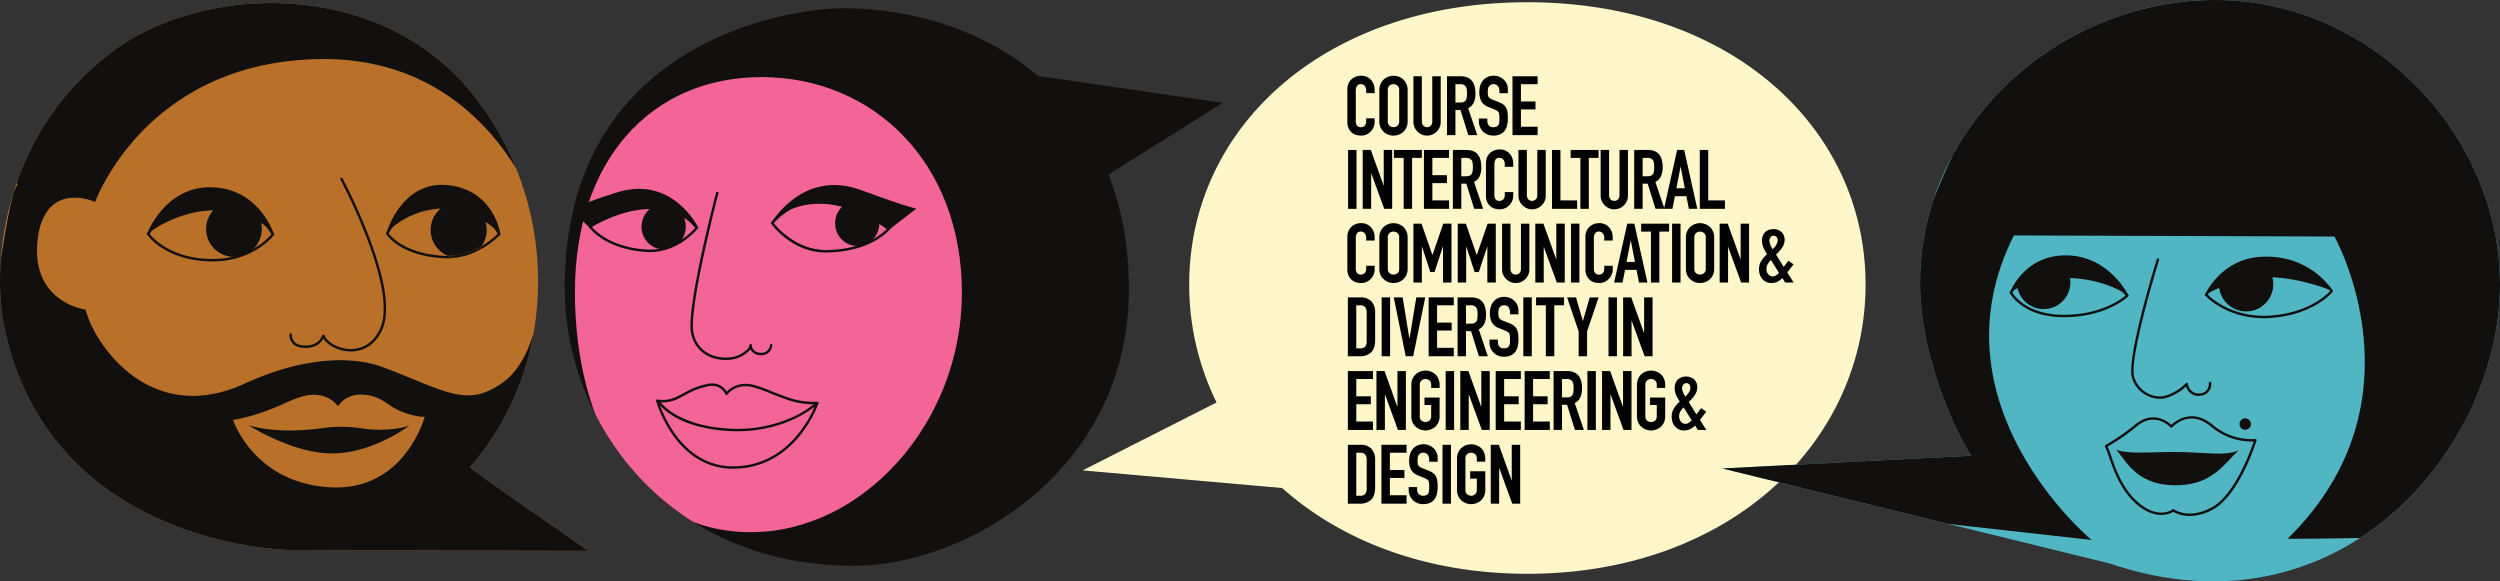 <svg xmlns="http://www.w3.org/2000/svg" xmlns:xlink="http://www.w3.org/1999/xlink" width="1018.157" height="236.769" viewBox="0 0 1018.157 236.769">
  <rect x="0" y="0" width="1018.157" height="236.769" fill="#333333" stroke="none"/>
  <defs>
    <clipPath id="clip-path">
      <path id="Path_1064" data-name="Path 1064" d="M4566.145,1698.5s-48.724-33.651-48.351-34.074c37.267-42.189,36.954-108.992-.084-153.47-38.314-46.01-109.739-43.233-146.171-15.31-45.815,35.114-48.172,88.993-43.3,112.006,18.9,89.277,115.671,90.477,115.671,90.477Z" fill="#b9712a"/>
    </clipPath>
    <clipPath id="clip-path-2">
      <path id="Path_1151" data-name="Path 1151" d="M4669.576,1477.515c58.414,0,116.645,36.811,116.645,114.3,0,74.546-66.894,112.748-111.9,112.748-76.539,0-117.888-58.772-117.888-113.081C4556.431,1490.993,4647.729,1477.515,4669.576,1477.515Z" fill="#120f0f"/>
    </clipPath>
    <clipPath id="clip-path-3">
      <path id="Intersection_13" data-name="Intersection 13" d="M4640.95,1564.983a30.09,30.09,0,0,1,23.358-10.354c18.046.447,24.526,12.235,24.526,12.235s-7.18,9.439-25.914,9.62h-.238C4648.95,1576.485,4640.95,1564.983,4640.95,1564.983Zm.635.019c1.387,1.8,9.043,10.983,21.1,10.983h.23c16.5-.159,23.98-7.673,25.305-9.167-1.145-1.79-7.975-11.292-23.925-11.688-.249-.006-.5-.009-.743-.009A29.925,29.925,0,0,0,4641.585,1565Z" fill="none"/>
    </clipPath>
    <clipPath id="clip-path-4">
      <path id="Path_1155" data-name="Path 1155" d="M4610.232,1566.916a27.376,27.376,0,0,0-20.706-10.564c-16.413-.486-22.884,9.9-22.884,9.9s6.055,8.93,23.063,10.022C4602.3,1577.081,4610.232,1566.916,4610.232,1566.916Z" fill="#f36597" stroke="#120f0f" stroke-miterlimit="10" stroke-width="1"/>
    </clipPath>
    <clipPath id="clip-path-5">
      <path id="Path_1165" data-name="Path 1165" d="M5228.765,1474.145c-63.982,0-120.33,51.233-120.33,115.216,0,35.664,20.027,70.361,21.018,70.361l-101.58,5.212,157.626,38.658c94.106,31.95,159.117-47.053,159.117-113.6C5344.616,1529.322,5292.748,1474.145,5228.765,1474.145Z" fill="#51b6c4"/>
    </clipPath>
    <clipPath id="clip-path-6">
      <path id="Path_1168" data-name="Path 1168" d="M5145.429,1593.305a24.175,24.175,0,0,1,22.62-10.992c16.5,1.289,24.764,12.225,24.764,12.225s-8.275,8.113-25.325,8.3C5150.466,1603.023,5145.429,1593.305,5145.429,1593.305Z" fill="#51b6c4" stroke="#120f0f" stroke-miterlimit="10" stroke-width="1"/>
    </clipPath>
    <clipPath id="clip-path-7">
      <path id="Path_1172" data-name="Path 1172" d="M5224.944,1594.2s7.712-12.964,28.332-11.893c16.9.877,22.79,10.409,22.79,10.409s-7.464,9.171-24.734,10.425C5234.091,1604.392,5224.944,1594.2,5224.944,1594.2Z" fill="#51b6c4" stroke="#120f0f" stroke-miterlimit="10" stroke-width="1"/>
    </clipPath>
  </defs>
  <g id="Group_263" data-name="Group 263" transform="translate(-4326.459 -1474.145)">
    <g id="Brown">
      <g id="Group_234" data-name="Group 234">
        <path id="Path_1062" data-name="Path 1062" d="M4566.145,1698.5s-48.724-33.651-48.351-34.074c37.267-42.189,36.954-108.992-.084-153.47-38.314-46.01-109.739-43.233-146.171-15.31-45.815,35.114-48.172,88.993-43.3,112.006,18.9,89.277,115.671,90.477,115.671,90.477Z" fill="#b9712a"/>
        <g id="Group_233" data-name="Group 233" clip-path="url(#clip-path)">
          <path id="Path_1063" data-name="Path 1063" d="M4331.54,1554.263a14.59,14.59,0,0,1,2-4.847c-5.91-15.358,4.658-75.754,55.9-86.246,76.9-15.746,142.879,16.97,155.393,96.42,0,0-20.316-62.535-88.43-61.38-70.842,1.2-91.187,58.185-91.187,58.185s-18.986-8.707-23.067,12.862c-4.663,27.982,19.137,30.963,19.137,30.963a44.926,44.926,0,0,0,4.182,9.844c8.231,14.514,28.943,34.8,60.595,20.322,22.516-10.3,42.734-11.956,57.094-6.433,25.386,9.763,33.644,16.293,48.029,6,16.445-11.769,16.165-44.953,16.165-44.953s1.748,44.888-10.494,60.045c-.428.53,47.88,34.544,34.6,56.117-3.547,5.764-86.322,6.327-114.837,9.311-77.764,8.138-138.008-57.911-138.008-57.911S4324.573,1582.864,4331.54,1554.263Z" fill="#120f0f"/>
        </g>
      </g>
      <g id="Group_236" data-name="Group 236">
        <g id="Group_235" data-name="Group 235">
          <path id="Path_1065" data-name="Path 1065" d="M4502.251,1564.8a11.411,11.411,0,0,1,10.565-8.392,21.057,21.057,0,0,0-4.851-.659c-15.408-.323-22.22,11.559-23.211,13.452,1,1.342,6.937,8.321,22.65,9.13.507.027,1,.016,1.494.011A11.4,11.4,0,0,1,4502.251,1564.8Z" fill="none"/>
          <path id="Path_1066" data-name="Path 1066" d="M4524.259,1570.818a11.35,11.35,0,0,1-1.661,3.519,33.868,33.868,0,0,0,6.594-4.991,32.861,32.861,0,0,0-6.065-7.248A11.37,11.37,0,0,1,4524.259,1570.818Z" fill="none"/>
          <path id="Path_1067" data-name="Path 1067" d="M4522.6,1574.337a11.351,11.351,0,0,0,.529-12.239,24.842,24.842,0,0,0-10.311-5.689,11.4,11.4,0,0,0-3.918,21.934A27.908,27.908,0,0,0,4522.6,1574.337Z" fill="#120f0f"/>
          <path id="Path_1068" data-name="Path 1068" d="M4530.254,1569.185c-.076-.142-7.83-14.176-22.271-14.435-.184,0-.366-.005-.547-.005-16.914,0-23.65,14.145-23.717,14.29l-.113.244.142.229c.226.363,5.729,8.9,23.6,9.823q.65.033,1.287.034a25.237,25.237,0,0,0,3.284-.238,11.623,11.623,0,0,1-1.677-.313,11.47,11.47,0,0,1-1.349-.471c-.5.005-.987.016-1.494-.011-15.713-.809-21.65-7.788-22.65-9.13.991-1.893,7.8-13.775,23.211-13.452a21.057,21.057,0,0,1,4.851.659,11.4,11.4,0,0,1,10.311,5.689,32.861,32.861,0,0,1,6.065,7.248,33.868,33.868,0,0,1-6.594,4.991,11.35,11.35,0,0,1-1.96,2.166,34.513,34.513,0,0,0,9.545-6.743l.24-.262Z" fill="#120f0f"/>
          <path id="Path_1069" data-name="Path 1069" d="M4516.263,1556.805a11.383,11.383,0,0,0-3.447-.4,24.842,24.842,0,0,1,10.311,5.689A11.373,11.373,0,0,0,4516.263,1556.805Z" fill="#120f0f"/>
          <path id="Path_1070" data-name="Path 1070" d="M4522.6,1574.337a27.908,27.908,0,0,1-13.7,4.006,11.47,11.47,0,0,0,1.349.471,11.623,11.623,0,0,0,1.677.313,28.909,28.909,0,0,0,8.714-2.624A11.35,11.35,0,0,0,4522.6,1574.337Z" fill="#120f0f"/>
        </g>
        <path id="Path_1071" data-name="Path 1071" d="M4530.248,1569.337s-2.507-17.523-20.912-19.748c-19.47-2.355-25.527,19.556-25.527,19.556s8.244-10.141,24.315-10.141C4519.994,1559,4530.248,1569.337,4530.248,1569.337Z" fill="#120f0f"/>
      </g>
      <g id="Group_239" data-name="Group 239">
        <g id="Group_238" data-name="Group 238">
          <circle id="Ellipse_68" data-name="Ellipse 68" cx="11.346" cy="11.346" r="11.346" transform="translate(4410.394 1556.061)" fill="#120f0f"/>
          <g id="Group_237" data-name="Group 237">
            <path id="Path_1072" data-name="Path 1072" d="M4438.072,1569.4c-.076-.145-7.733-14.532-23.794-14.82a32.439,32.439,0,0,0-27.933,14.606l-.155.272.179.259a22.819,22.819,0,0,0,6.5,5.677c3.9,2.413,10.5,5.211,20.116,5.211q.7,0,1.419-.02c15.642-.441,23.539-10.549,23.617-10.651l.193-.252Zm-23.692,10.185c-17.68.507-25.686-8.537-27-10.183a31.409,31.409,0,0,1,26.876-13.822c14.215.255,21.612,12.005,22.764,14C4435.717,1571.11,4428.177,1579.2,4414.38,1579.584Z" fill="#120f0f"/>
          </g>
        </g>
        <path id="Path_1073" data-name="Path 1073" d="M4438.074,1569.656s-5.679-18.542-25.106-19.24-26.7,19.113-26.7,19.113,12.332-10.152,28.953-9.741C4431.436,1560.188,4438.074,1569.656,4438.074,1569.656Z" fill="#120f0f"/>
      </g>
      <path id="Path_1074" data-name="Path 1074" d="M4469.378,1617.288q-.262,0-.507-.008c-4.491-.159-9.01-2.438-10.692-5.254-.711,1.3-2.41,3.572-6.652,3.8-2.6.137-4.549-.434-5.8-1.712a5.128,5.128,0,0,1-1.392-3.711.5.5,0,0,1,1,.076,4.175,4.175,0,0,0,1.12,2.945c1.039,1.057,2.724,1.526,5.018,1.4,4.392-.239,5.673-2.927,6.094-3.811.146-.308.284-.575.652-.582a.569.569,0,0,1,.472.359c.92,2.507,5.244,5.309,10.215,5.485,3.15.1,8.977-.827,12.363-8.363,7.385-16.437-15.947-60.217-16.183-60.657a.5.5,0,1,1,.881-.474,232.641,232.641,0,0,1,10.966,24.289c6.679,17.6,8.445,30.137,5.248,37.252C4478.729,1616.013,4472.877,1617.288,4469.378,1617.288Z" fill="#120f0f"/>
      <g id="Group_241" data-name="Group 241">
        <g id="Group_240" data-name="Group 240">
          <path id="Path_1075" data-name="Path 1075" d="M4491.592,1641.857c-6.649-2.128-8.445-6.6-16.551-7.44-7.684-.794-10.951,4.389-10.951,4.389s-4.6-6.265-14.169-3.819c-5.051,1.291-9.822,4.388-18.667,7.223a64.637,64.637,0,0,1-10.589,2.558s8.1,26.388,39.942,28.323,39.547-29.882,39.547-29.882S4498.672,1644.122,4491.592,1641.857Z" fill="#b9712a"/>
          <path id="Path_1076" data-name="Path 1076" d="M4463.339,1673.675c-.9,0-1.82-.027-2.762-.085-16.62-1.01-26.715-8.745-32.257-15.056a41.052,41.052,0,0,1-8.133-13.62.5.5,0,0,1,.416-.642,64.949,64.949,0,0,0,10.5-2.539,105.181,105.181,0,0,0,10.989-4.294,50.684,50.684,0,0,1,7.707-2.936c8.134-2.078,12.869,2.025,14.261,3.5,1.1-1.356,4.545-4.759,11.034-4.087,4.86.5,7.573,2.321,10.2,4.08a24.365,24.365,0,0,0,6.455,3.38h0c6.549,2.1,8.158,1.4,8.172,1.39a.476.476,0,0,1,.543.027.505.505,0,0,1,.18.53C4500.564,1643.64,4492.936,1673.674,4463.339,1673.675Zm-42-28.5c1.4,3.782,10.743,25.682,39.3,27.418,28.258,1.71,37.347-23.872,38.809-28.719-1.139.1-3.458-.085-8.007-1.54a25.2,25.2,0,0,1-6.706-3.5c-2.64-1.768-5.132-3.439-9.744-3.916-7.264-.737-10.349,3.959-10.478,4.16a.5.5,0,0,1-.405.231.534.534,0,0,1-.42-.2c-.18-.244-4.538-5.958-13.642-3.631a49.927,49.927,0,0,0-7.552,2.882,106.2,106.2,0,0,1-11.087,4.332A70.51,70.51,0,0,1,4421.337,1645.174Z" fill="#120f0f"/>
        </g>
      </g>
      <path id="Path_1077" data-name="Path 1077" d="M4463.871,1658.759c-17.1,1-36.254-11.507-36.254-11.507s9.771,3.851,29.334,1.365a55.2,55.2,0,0,1,17.438.083c11.421,1.552,18.834-1.257,18.834-1.257S4479.65,1657.837,4463.871,1658.759Z" fill="#120f0f"/>
    </g>
    <g id="Group_243" data-name="Group 243">
      <path id="Path_1078" data-name="Path 1078" d="M4948.5,1475.061c-82.618,0-137.721,50.9-137.721,114.944a108.364,108.364,0,0,0,11.15,48.054l-54.553,27.655,81.24,7.18c24.1,21.472,58.551,34.934,99.884,34.934,82.617,0,137.735-53.782,137.735-117.823S5031.114,1475.061,4948.5,1475.061Z" fill="#fff7c9"/>
      <g id="Group_242" data-name="Group 242">
        <path id="Path_1079" data-name="Path 1079" d="M4886.3,1522.34v1.482a5.345,5.345,0,0,1-.421,2.1,5.82,5.82,0,0,1-1.162,1.768,5.6,5.6,0,0,1-1.734,1.229,5.084,5.084,0,0,1-2.139.455,7.727,7.727,0,0,1-1.988-.269,4.71,4.71,0,0,1-1.818-.943,5.217,5.217,0,0,1-1.33-1.735,6.124,6.124,0,0,1-.522-2.711v-13.2a5.854,5.854,0,0,1,.4-2.19,5.149,5.149,0,0,1,1.145-1.751,5.332,5.332,0,0,1,1.768-1.162,5.947,5.947,0,0,1,2.273-.421,5.211,5.211,0,0,1,3.941,1.583,5.624,5.624,0,0,1,1.162,1.836,6.205,6.205,0,0,1,.421,2.307v1.347h-3.435v-1.145a2.783,2.783,0,0,0-.573-1.752,1.856,1.856,0,0,0-1.549-.74,1.746,1.746,0,0,0-1.7.791,4.234,4.234,0,0,0-.421,2v12.259a3.172,3.172,0,0,0,.455,1.751,1.788,1.788,0,0,0,1.633.708,2.479,2.479,0,0,0,.724-.118,2.18,2.18,0,0,0,.725-.388,2.049,2.049,0,0,0,.5-.741,2.976,2.976,0,0,0,.2-1.178v-1.179Z"/>
        <path id="Path_1080" data-name="Path 1080" d="M4888.217,1510.855a6.123,6.123,0,0,1,.506-2.559,5.412,5.412,0,0,1,1.347-1.852,5.692,5.692,0,0,1,1.835-1.078,6.113,6.113,0,0,1,6.012,1.078,5.622,5.622,0,0,1,1.313,1.852,6.123,6.123,0,0,1,.506,2.559v12.664a6.067,6.067,0,0,1-.506,2.593,5.333,5.333,0,0,1-1.313,1.785,5.762,5.762,0,0,1-1.869,1.111,5.969,5.969,0,0,1-4.143,0,5.39,5.39,0,0,1-1.835-1.111,5.144,5.144,0,0,1-1.347-1.785,6.067,6.067,0,0,1-.506-2.593Zm3.436,12.664a2.278,2.278,0,0,0,.69,1.835,2.557,2.557,0,0,0,3.267,0,2.281,2.281,0,0,0,.69-1.835v-12.664a2.284,2.284,0,0,0-.69-1.835,2.56,2.56,0,0,0-3.267,0,2.281,2.281,0,0,0-.69,1.835Z"/>
        <path id="Path_1081" data-name="Path 1081" d="M4913.207,1505.2v18.591a5.433,5.433,0,0,1-1.616,3.941,5.7,5.7,0,0,1-1.785,1.212,5.368,5.368,0,0,1-2.156.438,5.238,5.238,0,0,1-2.138-.438,5.84,5.84,0,0,1-2.981-2.981,5.322,5.322,0,0,1-.438-2.172V1505.2h3.435v18.255a2.571,2.571,0,0,0,.606,1.885,2.2,2.2,0,0,0,3.032,0,2.571,2.571,0,0,0,.606-1.885V1505.2Z"/>
        <path id="Path_1082" data-name="Path 1082" d="M4915.767,1529.177V1505.2h5.523q6.062,0,6.063,7.039a8.884,8.884,0,0,1-.657,3.6,5.091,5.091,0,0,1-2.308,2.391l3.7,10.946h-3.637l-3.2-10.239H4919.2v10.239Zm3.435-20.746v7.476h1.953a3.454,3.454,0,0,0,1.449-.253,1.957,1.957,0,0,0,.841-.723,3.3,3.3,0,0,0,.371-1.162,12.715,12.715,0,0,0,0-3.2,3.211,3.211,0,0,0-.4-1.195,2.733,2.733,0,0,0-2.425-.943Z"/>
        <path id="Path_1083" data-name="Path 1083" d="M4940.554,1512.1h-3.435v-.775a3.666,3.666,0,0,0-.556-2.038,2.057,2.057,0,0,0-1.87-.858,2.163,2.163,0,0,0-1.144.269,2.241,2.241,0,0,0-.707.674,2.821,2.821,0,0,0-.371.993,6.4,6.4,0,0,0-.1,1.162,11.7,11.7,0,0,0,.05,1.179,2.244,2.244,0,0,0,.253.842,1.862,1.862,0,0,0,.59.639,5.3,5.3,0,0,0,1.06.54l2.627,1.043a6.547,6.547,0,0,1,1.853,1.028,4.449,4.449,0,0,1,1.111,1.364,6.379,6.379,0,0,1,.5,1.835,18.153,18.153,0,0,1,.135,2.341,12.336,12.336,0,0,1-.3,2.812,5.918,5.918,0,0,1-.977,2.206,4.837,4.837,0,0,1-1.852,1.482,6.541,6.541,0,0,1-2.8.539,6.1,6.1,0,0,1-2.323-.438,5.493,5.493,0,0,1-1.853-1.212,5.9,5.9,0,0,1-1.229-1.8,5.473,5.473,0,0,1-.455-2.24v-1.28h3.436v1.078a2.81,2.81,0,0,0,.555,1.7,2.167,2.167,0,0,0,1.869.758,3.009,3.009,0,0,0,1.364-.253,1.816,1.816,0,0,0,.758-.724,2.649,2.649,0,0,0,.32-1.128q.051-.657.051-1.465a14.666,14.666,0,0,0-.067-1.55,2.7,2.7,0,0,0-.27-.976,1.89,1.89,0,0,0-.624-.606,8.066,8.066,0,0,0-1.026-.506l-2.459-1.01a5.443,5.443,0,0,1-2.98-2.408,8.274,8.274,0,0,1-.758-3.755,8.71,8.71,0,0,1,.37-2.56,5.815,5.815,0,0,1,1.111-2.088,5.1,5.1,0,0,1,1.8-1.4,6.015,6.015,0,0,1,2.611-.522,5.7,5.7,0,0,1,2.34.472,6.031,6.031,0,0,1,1.836,1.246,5.207,5.207,0,0,1,1.549,3.7Z"/>
        <path id="Path_1084" data-name="Path 1084" d="M4942.44,1529.177V1505.2h10.238v3.234h-6.8v7.038h5.928v3.234h-5.928v7.039h6.8v3.435Z"/>
        <path id="Path_1085" data-name="Path 1085" d="M4875.487,1559.195v-23.979h3.435v23.979Z"/>
        <path id="Path_1086" data-name="Path 1086" d="M4881.448,1559.195v-23.979h3.3l5.186,14.448H4890v-14.448h3.435v23.979H4890.2l-5.253-14.414h-.068v14.414Z"/>
        <path id="Path_1087" data-name="Path 1087" d="M4898.119,1559.195v-20.746h-3.974v-3.233h11.383v3.233h-3.974v20.746Z"/>
        <path id="Path_1088" data-name="Path 1088" d="M4906.37,1559.195v-23.979h10.238v3.233h-6.8v7.039h5.927v3.233h-5.927v7.039h6.8v3.435Z"/>
        <path id="Path_1089" data-name="Path 1089" d="M4918.157,1559.195v-23.979h5.523q6.063,0,6.063,7.038a8.865,8.865,0,0,1-.657,3.6,5.088,5.088,0,0,1-2.307,2.391l3.705,10.946h-3.638l-3.2-10.238h-2.054v10.238Zm3.436-20.746v7.477h1.953a3.447,3.447,0,0,0,1.448-.253,1.969,1.969,0,0,0,.842-.724,3.264,3.264,0,0,0,.37-1.162,12.714,12.714,0,0,0,0-3.2,3.2,3.2,0,0,0-.4-1.2,2.731,2.731,0,0,0-2.425-.943Z"/>
        <path id="Path_1090" data-name="Path 1090" d="M4942.743,1552.358v1.482a5.345,5.345,0,0,1-.421,2.1,5.833,5.833,0,0,1-1.162,1.768,5.582,5.582,0,0,1-1.735,1.229,5.061,5.061,0,0,1-2.138.455,7.712,7.712,0,0,1-1.987-.269,4.7,4.7,0,0,1-1.819-.943,5.206,5.206,0,0,1-1.33-1.735,6.124,6.124,0,0,1-.522-2.711v-13.2a5.825,5.825,0,0,1,.4-2.189,5.167,5.167,0,0,1,1.145-1.752,5.342,5.342,0,0,1,1.768-1.162,5.96,5.96,0,0,1,2.274-.42,5.21,5.21,0,0,1,3.94,1.582,5.658,5.658,0,0,1,1.162,1.836,6.209,6.209,0,0,1,.421,2.307v1.347h-3.436v-1.145a2.781,2.781,0,0,0-.572-1.751,1.855,1.855,0,0,0-1.549-.741,1.745,1.745,0,0,0-1.7.791,4.243,4.243,0,0,0-.421,2V1553.5a3.167,3.167,0,0,0,.455,1.752,1.791,1.791,0,0,0,1.633.707,2.482,2.482,0,0,0,.724-.118,2.144,2.144,0,0,0,.724-.387,2.042,2.042,0,0,0,.506-.741,3.009,3.009,0,0,0,.2-1.179v-1.179Z"/>
        <path id="Path_1091" data-name="Path 1091" d="M4955.979,1535.216v18.591a5.424,5.424,0,0,1-1.617,3.94,5.716,5.716,0,0,1-1.785,1.213,5.38,5.38,0,0,1-2.156.437,5.253,5.253,0,0,1-2.138-.437,5.84,5.84,0,0,1-2.98-2.981,5.3,5.3,0,0,1-.439-2.172v-18.591h3.436v18.254a2.57,2.57,0,0,0,.606,1.886,2.2,2.2,0,0,0,3.031,0,2.574,2.574,0,0,0,.606-1.886v-18.254Z"/>
        <path id="Path_1092" data-name="Path 1092" d="M4958.538,1559.195v-23.979h3.435v20.544h6.8v3.435Z"/>
        <path id="Path_1093" data-name="Path 1093" d="M4970.09,1559.195v-20.746h-3.974v-3.233H4977.5v3.233h-3.974v20.746Z"/>
        <path id="Path_1094" data-name="Path 1094" d="M4989.456,1535.216v18.591a5.424,5.424,0,0,1-1.617,3.94,5.722,5.722,0,0,1-1.785,1.213,5.38,5.38,0,0,1-2.156.437,5.26,5.26,0,0,1-2.139-.437,5.855,5.855,0,0,1-2.98-2.981,5.322,5.322,0,0,1-.438-2.172v-18.591h3.436v18.254a2.57,2.57,0,0,0,.606,1.886,2.2,2.2,0,0,0,3.031,0,2.574,2.574,0,0,0,.606-1.886v-18.254Z"/>
        <path id="Path_1095" data-name="Path 1095" d="M4992.015,1559.195v-23.979h5.523q6.062,0,6.062,7.038a8.865,8.865,0,0,1-.657,3.6,5.085,5.085,0,0,1-2.307,2.391l3.7,10.946H5000.7l-3.2-10.238h-2.054v10.238Zm3.435-20.746v7.477h1.953a3.445,3.445,0,0,0,1.448-.253,1.966,1.966,0,0,0,.842-.724,3.3,3.3,0,0,0,.371-1.162,12.714,12.714,0,0,0,0-3.2,3.208,3.208,0,0,0-.4-1.2,2.73,2.73,0,0,0-2.424-.943Z"/>
        <path id="Path_1096" data-name="Path 1096" d="M5004.139,1559.195l5.354-23.979h2.863l5.356,23.979h-3.436l-1.01-5.153h-4.681l-1.011,5.153Zm8.487-8.386-1.684-8.689h-.067l-1.684,8.689Z"/>
        <path id="Path_1097" data-name="Path 1097" d="M5018.722,1559.195v-23.979h3.435v20.544h6.8v3.435Z"/>
        <path id="Path_1098" data-name="Path 1098" d="M4886.3,1582.377v1.482a5.345,5.345,0,0,1-.421,2.1,5.822,5.822,0,0,1-1.162,1.768,5.616,5.616,0,0,1-1.734,1.229,5.085,5.085,0,0,1-2.139.455,7.681,7.681,0,0,1-1.988-.27,4.683,4.683,0,0,1-1.818-.943,5.213,5.213,0,0,1-1.33-1.734,6.126,6.126,0,0,1-.522-2.712v-13.2a5.852,5.852,0,0,1,.4-2.189,5.149,5.149,0,0,1,1.145-1.751,5.317,5.317,0,0,1,1.768-1.162,5.947,5.947,0,0,1,2.273-.421,5.211,5.211,0,0,1,3.941,1.583,5.63,5.63,0,0,1,1.162,1.835,6.212,6.212,0,0,1,.421,2.307v1.347h-3.435v-1.145a2.78,2.78,0,0,0-.573-1.751,1.857,1.857,0,0,0-1.549-.741,1.744,1.744,0,0,0-1.7.792,4.231,4.231,0,0,0-.421,2v12.259a3.172,3.172,0,0,0,.455,1.751,1.788,1.788,0,0,0,1.633.707,2.447,2.447,0,0,0,.724-.118,2.172,2.172,0,0,0,.725-.386,2.062,2.062,0,0,0,.5-.742,2.979,2.979,0,0,0,.2-1.178v-1.179Z"/>
        <path id="Path_1099" data-name="Path 1099" d="M4888.217,1570.892a6.131,6.131,0,0,1,.506-2.56,5.411,5.411,0,0,1,1.347-1.852,5.728,5.728,0,0,1,1.835-1.078,6.113,6.113,0,0,1,6.012,1.078,5.621,5.621,0,0,1,1.313,1.852,6.131,6.131,0,0,1,.506,2.56v12.664a6.067,6.067,0,0,1-.506,2.593,5.324,5.324,0,0,1-1.313,1.785,5.782,5.782,0,0,1-1.869,1.112,5.984,5.984,0,0,1-4.143,0,5.408,5.408,0,0,1-1.835-1.112,5.135,5.135,0,0,1-1.347-1.785,6.067,6.067,0,0,1-.506-2.593Zm3.436,12.664a2.278,2.278,0,0,0,.69,1.835,2.56,2.56,0,0,0,3.267,0,2.281,2.281,0,0,0,.69-1.835v-12.664a2.284,2.284,0,0,0-.69-1.835,2.557,2.557,0,0,0-3.267,0,2.281,2.281,0,0,0-.69,1.835Z"/>
        <path id="Path_1100" data-name="Path 1100" d="M4902.093,1589.214v-23.98h3.3l4.412,12.7h.067l4.378-12.7h3.335v23.98h-3.436v-14.583h-.067l-3.4,10.305h-1.717l-3.368-10.305h-.068v14.583Z"/>
        <path id="Path_1101" data-name="Path 1101" d="M4920.145,1589.214v-23.98h3.3l4.412,12.7h.067l4.378-12.7h3.335v23.98H4932.2v-14.583h-.067l-3.4,10.305h-1.717l-3.368-10.305h-.068v14.583Z"/>
        <path id="Path_1102" data-name="Path 1102" d="M4949.312,1565.234v18.591a5.434,5.434,0,0,1-1.617,3.941,5.7,5.7,0,0,1-1.785,1.212,5.381,5.381,0,0,1-2.156.438,5.255,5.255,0,0,1-2.139-.438,5.846,5.846,0,0,1-2.98-2.98,5.331,5.331,0,0,1-.438-2.173v-18.591h3.435v18.255a2.567,2.567,0,0,0,.607,1.885,2.2,2.2,0,0,0,3.031,0,2.571,2.571,0,0,0,.606-1.885v-18.255Z"/>
        <path id="Path_1103" data-name="Path 1103" d="M4951.736,1589.214v-23.98h3.3l5.186,14.448h.067v-14.448h3.436v23.98h-3.233l-5.254-14.415h-.068v14.415Z"/>
        <path id="Path_1104" data-name="Path 1104" d="M4966.251,1589.214v-23.98h3.436v23.98Z"/>
        <path id="Path_1105" data-name="Path 1105" d="M4983.259,1582.377v1.482a5.328,5.328,0,0,1-.421,2.1,5.838,5.838,0,0,1-1.161,1.768,5.62,5.62,0,0,1-1.735,1.229,5.085,5.085,0,0,1-2.139.455,7.672,7.672,0,0,1-1.987-.27,4.687,4.687,0,0,1-1.819-.943,5.213,5.213,0,0,1-1.33-1.734,6.14,6.14,0,0,1-.522-2.712v-13.2a5.852,5.852,0,0,1,.4-2.189,5.156,5.156,0,0,1,1.145-1.751,5.331,5.331,0,0,1,1.769-1.162,5.946,5.946,0,0,1,2.272-.421,5.214,5.214,0,0,1,3.942,1.583,5.644,5.644,0,0,1,1.161,1.835,6.193,6.193,0,0,1,.421,2.307v1.347h-3.435v-1.145a2.781,2.781,0,0,0-.573-1.751,1.857,1.857,0,0,0-1.549-.741,1.742,1.742,0,0,0-1.7.792,4.236,4.236,0,0,0-.422,2v12.259a3.172,3.172,0,0,0,.455,1.751,1.788,1.788,0,0,0,1.633.707,2.458,2.458,0,0,0,.725-.118,2.165,2.165,0,0,0,.724-.386,2.081,2.081,0,0,0,.5-.742,3,3,0,0,0,.2-1.178v-1.179Z"/>
        <path id="Path_1106" data-name="Path 1106" d="M4983.832,1589.214l5.354-23.98h2.863l5.355,23.98h-3.435l-1.011-5.153h-4.681l-1.01,5.153Zm8.487-8.387-1.684-8.689h-.067l-1.684,8.689Z"/>
        <path id="Path_1107" data-name="Path 1107" d="M4998.819,1589.214v-20.747h-3.974v-3.233h11.383v3.233h-3.974v20.747Z"/>
        <path id="Path_1108" data-name="Path 1108" d="M5007.444,1589.214v-23.98h3.435v23.98Z"/>
        <path id="Path_1109" data-name="Path 1109" d="M5013.064,1570.892a6.131,6.131,0,0,1,.506-2.56,5.387,5.387,0,0,1,1.347-1.852,5.722,5.722,0,0,1,1.835-1.078,5.984,5.984,0,0,1,4.143,0,6.156,6.156,0,0,1,1.869,1.078,5.635,5.635,0,0,1,1.313,1.852,6.131,6.131,0,0,1,.506,2.56v12.664a6.067,6.067,0,0,1-.506,2.593,5.337,5.337,0,0,1-1.313,1.785,5.792,5.792,0,0,1-1.869,1.112,5.984,5.984,0,0,1-4.143,0,5.4,5.4,0,0,1-1.835-1.112,5.113,5.113,0,0,1-1.347-1.785,6.067,6.067,0,0,1-.506-2.593Zm3.436,12.664a2.278,2.278,0,0,0,.69,1.835,2.558,2.558,0,0,0,3.266,0,2.279,2.279,0,0,0,.691-1.835v-12.664a2.281,2.281,0,0,0-.691-1.835,2.555,2.555,0,0,0-3.266,0,2.281,2.281,0,0,0-.69,1.835Z"/>
        <path id="Path_1110" data-name="Path 1110" d="M5026.805,1589.214v-23.98h3.3l5.187,14.448h.067v-14.448h3.435v23.98h-3.234l-5.253-14.415h-.068v14.415Z"/>
        <path id="Path_1111" data-name="Path 1111" d="M5053.512,1589.214l-1.145-1.819a7.439,7.439,0,0,1-2.088,1.515,5.81,5.81,0,0,1-2.493.506,4.709,4.709,0,0,1-3.5-1.549,5.06,5.06,0,0,1-1.061-1.735,6.39,6.39,0,0,1-.387-2.273,6.319,6.319,0,0,1,.943-3.469,13.514,13.514,0,0,1,2.357-2.762,14.354,14.354,0,0,1-1.5-2.644,7.164,7.164,0,0,1-.59-2.88,5.344,5.344,0,0,1,.3-1.8,4.415,4.415,0,0,1,.875-1.5,4.235,4.235,0,0,1,1.448-.977,5.267,5.267,0,0,1,2.055-.37,5.007,5.007,0,0,1,1.953.354,4.363,4.363,0,0,1,1.415.926,4.294,4.294,0,0,1,1.178,3.064,5.6,5.6,0,0,1-1.044,3.234,15.982,15.982,0,0,1-2.459,2.795q.338.473.691,1.078t.792,1.279q.842,1.449,1.683,2.662l1.853-2.527,2.121,1.482-2.559,3.3,2.594,4.109Zm-7.645-5.524a3.285,3.285,0,0,0,.724,2.139,2.266,2.266,0,0,0,1.835.893,2.572,2.572,0,0,0,1.483-.489,4.894,4.894,0,0,0,1.077-.96l-3.3-5.254a8.224,8.224,0,0,0-1.3,1.668A3.883,3.883,0,0,0,5045.867,1583.69Zm1.212-11.518a4.342,4.342,0,0,0,.371,1.667,11.939,11.939,0,0,0,.943,1.8q.3-.3.673-.691a5.639,5.639,0,0,0,.674-.858,5.175,5.175,0,0,0,.5-1.028,3.464,3.464,0,0,0,.2-1.195,1.83,1.83,0,0,0-.438-1.179,1.593,1.593,0,0,0-2.458.084A2.258,2.258,0,0,0,5047.079,1572.172Z"/>
        <path id="Path_1112" data-name="Path 1112" d="M4875.386,1619.233v-23.98h5.085a5.907,5.907,0,0,1,4.5,1.617,6.4,6.4,0,0,1,1.532,4.58v11.215q0,3.369-1.633,4.968a6.446,6.446,0,0,1-4.7,1.6Zm3.435-20.747V1616h1.583a2.547,2.547,0,0,0,2.055-.724,3.506,3.506,0,0,0,.6-2.273V1601.45a3.635,3.635,0,0,0-.572-2.189,2.444,2.444,0,0,0-2.088-.775Z"/>
        <path id="Path_1113" data-name="Path 1113" d="M4889.16,1619.233v-23.98h3.436v23.98Z"/>
        <path id="Path_1114" data-name="Path 1114" d="M4906.909,1595.253l-4.917,23.98h-3.031l-4.884-23.98h3.638l2.728,16.739h.067l2.762-16.739Z"/>
        <path id="Path_1115" data-name="Path 1115" d="M4908.29,1619.233v-23.98h10.238v3.233h-6.8v7.039h5.928v3.233h-5.928v7.039h6.8v3.436Z"/>
        <path id="Path_1116" data-name="Path 1116" d="M4920.077,1619.233v-23.98h5.523q6.063,0,6.063,7.039a8.868,8.868,0,0,1-.657,3.6,5.1,5.1,0,0,1-2.307,2.391l3.7,10.946h-3.637l-3.2-10.239h-2.055v10.239Zm3.435-20.747v7.477h1.954a3.445,3.445,0,0,0,1.448-.253,1.96,1.96,0,0,0,.842-.724,3.285,3.285,0,0,0,.37-1.161,12.714,12.714,0,0,0,0-3.2,3.206,3.206,0,0,0-.4-1.2,2.736,2.736,0,0,0-2.425-.943Z"/>
        <path id="Path_1117" data-name="Path 1117" d="M4944.865,1602.157h-3.436v-.774a3.673,3.673,0,0,0-.555-2.038,2.055,2.055,0,0,0-1.87-.859,2.16,2.16,0,0,0-1.145.27,2.26,2.26,0,0,0-.707.673,2.837,2.837,0,0,0-.37.994,6.382,6.382,0,0,0-.1,1.161,11.632,11.632,0,0,0,.051,1.179,2.242,2.242,0,0,0,.253.842,1.88,1.88,0,0,0,.589.64,5.354,5.354,0,0,0,1.061.539l2.627,1.044a6.532,6.532,0,0,1,1.852,1.027,4.439,4.439,0,0,1,1.112,1.365,6.371,6.371,0,0,1,.5,1.835,18.33,18.33,0,0,1,.135,2.341,12.391,12.391,0,0,1-.3,2.812,5.955,5.955,0,0,1-.977,2.206,4.856,4.856,0,0,1-1.852,1.482,6.541,6.541,0,0,1-2.8.539,6.135,6.135,0,0,1-2.324-.438,5.513,5.513,0,0,1-1.852-1.212,5.868,5.868,0,0,1-1.229-1.8,5.446,5.446,0,0,1-.455-2.239v-1.28h3.435v1.078a2.81,2.81,0,0,0,.556,1.7,2.165,2.165,0,0,0,1.869.757,3.02,3.02,0,0,0,1.364-.252,1.825,1.825,0,0,0,.758-.724,2.659,2.659,0,0,0,.32-1.128q.05-.657.05-1.466a14.386,14.386,0,0,0-.067-1.549,2.7,2.7,0,0,0-.269-.977,1.911,1.911,0,0,0-.624-.606,8.167,8.167,0,0,0-1.027-.505l-2.458-1.011a5.436,5.436,0,0,1-2.981-2.408,8.282,8.282,0,0,1-.757-3.755,8.72,8.72,0,0,1,.37-2.56,5.813,5.813,0,0,1,1.111-2.087,5.1,5.1,0,0,1,1.8-1.4,6.013,6.013,0,0,1,2.61-.522,5.693,5.693,0,0,1,2.341.472,6.043,6.043,0,0,1,1.836,1.245,5.208,5.208,0,0,1,1.549,3.705Z"/>
        <path id="Path_1118" data-name="Path 1118" d="M4946.852,1619.233v-23.98h3.435v23.98Z"/>
        <path id="Path_1119" data-name="Path 1119" d="M4956.023,1619.233v-20.747h-3.973v-3.233h11.383v3.233h-3.974v20.747Z"/>
        <path id="Path_1120" data-name="Path 1120" d="M4969.387,1619.233v-10.138l-4.715-13.842h3.637l2.761,9.531h.068l2.762-9.531h3.637l-4.715,13.842v10.138Z"/>
        <path id="Path_1121" data-name="Path 1121" d="M4981.54,1619.233v-23.98h3.435v23.98Z"/>
        <path id="Path_1122" data-name="Path 1122" d="M4987.5,1619.233v-23.98h3.3l5.187,14.449h.067v-14.449h3.436v23.98h-3.234L4991,1604.818h-.068v14.415Z"/>
        <path id="Path_1123" data-name="Path 1123" d="M4875.386,1649.251v-23.979h10.238v3.233h-6.8v7.039h5.928v3.233h-5.928v7.039h6.8v3.435Z"/>
        <path id="Path_1124" data-name="Path 1124" d="M4887.038,1649.251v-23.979h3.3l5.187,14.448h.067v-14.448h3.435v23.979h-3.233l-5.254-14.415h-.067v14.415Z"/>
        <path id="Path_1125" data-name="Path 1125" d="M4901.251,1630.929a6.127,6.127,0,0,1,.5-2.559,5.413,5.413,0,0,1,1.347-1.852,5.681,5.681,0,0,1,1.836-1.078,6.115,6.115,0,0,1,6.012,1.078,5.665,5.665,0,0,1,1.313,1.852,6.127,6.127,0,0,1,.5,2.559v1.213h-3.435v-1.213a2.285,2.285,0,0,0-.691-1.835,2.56,2.56,0,0,0-3.267,0,2.284,2.284,0,0,0-.69,1.835v12.664a2.285,2.285,0,0,0,.69,1.836,2.56,2.56,0,0,0,3.267,0,2.285,2.285,0,0,0,.691-1.836v-4.513h-2.728v-3.031h6.163v7.544a6.072,6.072,0,0,1-.5,2.594,5.369,5.369,0,0,1-1.313,1.784,5.764,5.764,0,0,1-1.87,1.111,5.967,5.967,0,0,1-4.142,0,5.378,5.378,0,0,1-1.836-1.111,5.142,5.142,0,0,1-1.347-1.784,6.072,6.072,0,0,1-.5-2.594Z"/>
        <path id="Path_1126" data-name="Path 1126" d="M4915.228,1649.251v-23.979h3.435v23.979Z"/>
        <path id="Path_1127" data-name="Path 1127" d="M4921.188,1649.251v-23.979h3.3l5.187,14.448h.067v-14.448h3.435v23.979h-3.234l-5.253-14.415h-.068v14.415Z"/>
        <path id="Path_1128" data-name="Path 1128" d="M4935.6,1649.251v-23.979h10.239v3.233h-6.8v7.039h5.927v3.233h-5.927v7.039h6.8v3.435Z"/>
        <path id="Path_1129" data-name="Path 1129" d="M4947.39,1649.251v-23.979h10.238v3.233h-6.8v7.039h5.928v3.233h-5.928v7.039h6.8v3.435Z"/>
        <path id="Path_1130" data-name="Path 1130" d="M4959.177,1649.251v-23.979h5.523q6.063,0,6.063,7.039a8.866,8.866,0,0,1-.657,3.6,5.093,5.093,0,0,1-2.307,2.391l3.705,10.946h-3.638l-3.2-10.239h-2.054v10.239Zm3.436-20.746v7.476h1.953a3.466,3.466,0,0,0,1.448-.252,1.976,1.976,0,0,0,.842-.724,3.271,3.271,0,0,0,.37-1.162,12.715,12.715,0,0,0,0-3.2,3.223,3.223,0,0,0-.4-1.195,2.735,2.735,0,0,0-2.426-.943Z"/>
        <path id="Path_1131" data-name="Path 1131" d="M4972.952,1649.251v-23.979h3.435v23.979Z"/>
        <path id="Path_1132" data-name="Path 1132" d="M4978.913,1649.251v-23.979h3.3l5.186,14.448h.067v-14.448h3.436v23.979h-3.233l-5.254-14.415h-.068v14.415Z"/>
        <path id="Path_1133" data-name="Path 1133" d="M4993.125,1630.929a6.127,6.127,0,0,1,.5-2.559,5.413,5.413,0,0,1,1.347-1.852,5.681,5.681,0,0,1,1.836-1.078,6.115,6.115,0,0,1,6.012,1.078,5.665,5.665,0,0,1,1.313,1.852,6.127,6.127,0,0,1,.5,2.559v1.213h-3.435v-1.213a2.285,2.285,0,0,0-.691-1.835,2.558,2.558,0,0,0-3.266,0,2.282,2.282,0,0,0-.691,1.835v12.664a2.282,2.282,0,0,0,.691,1.836,2.558,2.558,0,0,0,3.266,0,2.285,2.285,0,0,0,.691-1.836v-4.513h-2.728v-3.031h6.163v7.544a6.072,6.072,0,0,1-.5,2.594,5.369,5.369,0,0,1-1.313,1.784,5.764,5.764,0,0,1-1.87,1.111,5.967,5.967,0,0,1-4.142,0,5.378,5.378,0,0,1-1.836-1.111,5.142,5.142,0,0,1-1.347-1.784,6.072,6.072,0,0,1-.5-2.594Z"/>
        <path id="Path_1134" data-name="Path 1134" d="M5017.946,1649.251l-1.145-1.819a7.468,7.468,0,0,1-2.088,1.516,5.808,5.808,0,0,1-2.493.505,4.71,4.71,0,0,1-3.5-1.549,5.078,5.078,0,0,1-1.061-1.735,6.393,6.393,0,0,1-.387-2.273,6.322,6.322,0,0,1,.943-3.469,13.512,13.512,0,0,1,2.357-2.762,14.435,14.435,0,0,1-1.5-2.643,7.178,7.178,0,0,1-.59-2.88,5.35,5.35,0,0,1,.3-1.8,4.384,4.384,0,0,1,.875-1.5,4.222,4.222,0,0,1,1.448-.977,5.248,5.248,0,0,1,2.055-.371,5.011,5.011,0,0,1,1.953.354,4.378,4.378,0,0,1,1.415.926,4.3,4.3,0,0,1,1.178,3.065,5.6,5.6,0,0,1-1.044,3.233,16.033,16.033,0,0,1-2.459,2.8q.338.471.691,1.077t.792,1.28q.842,1.449,1.683,2.66l1.853-2.525,2.121,1.482-2.559,3.3,2.594,4.109Zm-7.645-5.523a3.284,3.284,0,0,0,.724,2.138,2.265,2.265,0,0,0,1.835.893,2.569,2.569,0,0,0,1.483-.489,4.912,4.912,0,0,0,1.077-.959l-3.3-5.254a8.192,8.192,0,0,0-1.3,1.667A3.885,3.885,0,0,0,5010.3,1643.728Zm1.212-11.519a4.358,4.358,0,0,0,.371,1.668,11.981,11.981,0,0,0,.943,1.8q.3-.3.673-.69a5.621,5.621,0,0,0,.674-.859,5.144,5.144,0,0,0,.505-1.027,3.474,3.474,0,0,0,.2-1.2,1.827,1.827,0,0,0-.438-1.178,1.593,1.593,0,0,0-2.458.084A2.253,2.253,0,0,0,5011.513,1632.209Z"/>
        <path id="Path_1135" data-name="Path 1135" d="M4875.386,1679.269V1655.29h5.085a5.907,5.907,0,0,1,4.5,1.617,6.4,6.4,0,0,1,1.532,4.58V1672.7q0,3.367-1.633,4.968a6.446,6.446,0,0,1-4.7,1.6Zm3.435-20.746v17.513h1.583a2.55,2.55,0,0,0,2.055-.724,3.508,3.508,0,0,0,.6-2.273v-11.552a3.638,3.638,0,0,0-.572-2.19,2.447,2.447,0,0,0-2.088-.774Z"/>
        <path id="Path_1136" data-name="Path 1136" d="M4889.06,1679.269V1655.29H4899.3v3.233h-6.8v7.039h5.928v3.233h-5.928v7.039h6.8v3.435Z"/>
        <path id="Path_1137" data-name="Path 1137" d="M4911.961,1662.194h-3.436v-.774a3.677,3.677,0,0,0-.555-2.038,2.055,2.055,0,0,0-1.869-.859,2.163,2.163,0,0,0-1.146.27,2.271,2.271,0,0,0-.707.673,2.85,2.85,0,0,0-.37.993,6.539,6.539,0,0,0-.1,1.163,11.245,11.245,0,0,0,.05,1.178,2.219,2.219,0,0,0,.253.842,1.86,1.86,0,0,0,.589.64,5.4,5.4,0,0,0,1.061.539l2.627,1.044a6.556,6.556,0,0,1,1.853,1.027,4.458,4.458,0,0,1,1.111,1.364,6.4,6.4,0,0,1,.505,1.836,18.159,18.159,0,0,1,.135,2.341,12.364,12.364,0,0,1-.3,2.812,5.92,5.92,0,0,1-.977,2.2,4.834,4.834,0,0,1-1.853,1.483,6.535,6.535,0,0,1-2.794.539,6.114,6.114,0,0,1-2.324-.439,5.524,5.524,0,0,1-1.853-1.211,5.888,5.888,0,0,1-1.229-1.8,5.473,5.473,0,0,1-.455-2.239v-1.28h3.435v1.077a2.8,2.8,0,0,0,.556,1.7,2.165,2.165,0,0,0,1.87.758,3.016,3.016,0,0,0,1.363-.252,1.816,1.816,0,0,0,.758-.724,2.66,2.66,0,0,0,.32-1.129q.051-.656.05-1.465a14.532,14.532,0,0,0-.067-1.549,2.665,2.665,0,0,0-.269-.977,1.91,1.91,0,0,0-.623-.606,8.046,8.046,0,0,0-1.028-.505l-2.458-1.01a5.452,5.452,0,0,1-2.981-2.408,8.287,8.287,0,0,1-.758-3.755,8.674,8.674,0,0,1,.371-2.56,5.823,5.823,0,0,1,1.112-2.089,5.087,5.087,0,0,1,1.8-1.4,6.015,6.015,0,0,1,2.61-.522,5.708,5.708,0,0,1,2.341.471,6.029,6.029,0,0,1,1.835,1.247,5.2,5.2,0,0,1,1.55,3.7Z"/>
        <path id="Path_1138" data-name="Path 1138" d="M4913.948,1679.269V1655.29h3.435v23.979Z"/>
        <path id="Path_1139" data-name="Path 1139" d="M4919.842,1660.948a6.128,6.128,0,0,1,.5-2.559,5.406,5.406,0,0,1,1.347-1.853,5.7,5.7,0,0,1,1.837-1.078,6.114,6.114,0,0,1,6.011,1.078,5.631,5.631,0,0,1,1.314,1.853,6.136,6.136,0,0,1,.5,2.559v1.212h-3.434v-1.212a2.288,2.288,0,0,0-.691-1.836,2.559,2.559,0,0,0-3.267,0,2.288,2.288,0,0,0-.691,1.836v12.664a2.282,2.282,0,0,0,.691,1.835,2.56,2.56,0,0,0,3.267,0,2.282,2.282,0,0,0,.691-1.835V1669.1H4925.2v-3.032h6.163v7.545a6.086,6.086,0,0,1-.5,2.593,5.351,5.351,0,0,1-1.314,1.785,5.781,5.781,0,0,1-1.87,1.111,5.962,5.962,0,0,1-4.141,0,5.412,5.412,0,0,1-1.837-1.111,5.146,5.146,0,0,1-1.347-1.785,6.078,6.078,0,0,1-.5-2.593Z"/>
        <path id="Path_1140" data-name="Path 1140" d="M4933.582,1679.269V1655.29h3.3l5.186,14.449h.068V1655.29h3.435v23.979h-3.233l-5.254-14.415h-.068v14.415Z"/>
      </g>
    </g>
    <g id="Rosa">
      <g id="Group_252" data-name="Group 252">
        <g id="Group_251" data-name="Group 251">
          <g id="Group_250" data-name="Group 250">
            <path id="Path_1141" data-name="Path 1141" d="M4669.576,1477.515c58.414,0,116.645,36.811,116.645,114.3,0,74.546-66.894,112.748-111.9,112.748-76.539,0-117.888-58.772-117.888-113.081C4556.431,1490.993,4647.729,1477.515,4669.576,1477.515Z" fill="#120f0f"/>
            <g id="Group_249" data-name="Group 249" clip-path="url(#clip-path-2)">
              <g id="IRAN">
                <g id="Group_245" data-name="Group 245">
                  <path id="Path_1142" data-name="Path 1142" d="M4560.607,1593.012c0,53.3,24.088,97.868,71.731,97.868,45.23,0,85.866-44.207,85.866-97.509s-36.351-87.822-81.581-87.822S4560.607,1539.71,4560.607,1593.012Z" fill="#f36597"/>
                  <g id="Group_244" data-name="Group 244">
                    <path id="Path_1143" data-name="Path 1143" d="M4594.129,1637.326a13.275,13.275,0,0,0,8.269-1.23c4.962-2.482,6.888-3.962,12.09-5.082,5.989-1.29,7.846,3.531,7.846,3.531s3.536-5.122,11.122-3.131c4,1.051,8.21,3.237,15.222,5.544a32.51,32.51,0,0,0,10.641,1.3s-8.506,25.894-33.8,26.291C4601.6,1664.923,4594.129,1637.326,4594.129,1637.326Z" fill="#f36597"/>
                    <path id="Path_1144" data-name="Path 1144" d="M4625.044,1665.051c-23.656,0-31.322-27.316-31.4-27.594a.5.5,0,0,1,.123-.477.506.506,0,0,1,.474-.141,12.862,12.862,0,0,0,7.93-1.19c1.1-.552,2.057-1.054,2.929-1.514a31.148,31.148,0,0,1,9.28-3.61c4.877-1.049,7.22,1.759,8.051,3.133,1.273-1.347,4.944-4.356,11.148-2.728a60.321,60.321,0,0,1,6.756,2.4c2.394.953,5.107,2.034,8.5,3.149a32.215,32.215,0,0,0,10.454,1.272.488.488,0,0,1,.426.194.5.5,0,0,1,.08.461c-.087.262-8.91,26.238-34.263,26.636C4625.37,1665.05,4625.205,1665.051,4625.044,1665.051Zm-30.2-27.1c1.411,4.353,9.506,26.1,30.2,26.1.157,0,.31,0,.468,0,22.352-.351,31.5-21.192,33.078-25.264a32.217,32.217,0,0,1-10.071-1.35c-3.418-1.125-6.147-2.211-8.554-3.169a59.756,59.756,0,0,0-6.639-2.367c-7.137-1.871-10.446,2.735-10.584,2.932a.5.5,0,0,1-.876-.1c-.072-.18-1.795-4.4-7.275-3.222a30.341,30.341,0,0,0-9.025,3.517c-.878.462-1.837.968-2.948,1.523A14.06,14.06,0,0,1,4594.843,1637.948Z" fill="#120f0f"/>
                  </g>
                  <path id="Path_1145" data-name="Path 1145" d="M4621.984,1620.77c-6.1,0-12.539-3.276-14.084-10.92-2.064-10.213,9.686-55.324,10.187-57.239a.505.505,0,0,1,.611-.357.5.5,0,0,1,.357.61c-.122.467-12.193,46.8-10.175,56.789,1.528,7.562,8.263,10.524,14.258,10.075a11.839,11.839,0,0,0,8.027-3.73,2.5,2.5,0,0,0,.5-.918c-.008-.077-.013-.152-.016-.223-.02-.546.347-.625.459-.637a.556.556,0,0,1,.56.464,1.481,1.481,0,0,1,.01.393,3.315,3.315,0,0,0,.8,1.63,3.855,3.855,0,0,0,2.839,1.107,3.415,3.415,0,0,0,3.705-3.112.516.516,0,0,1,.544-.451.5.5,0,0,1,.452.542,4.431,4.431,0,0,1-4.73,4.021,4.517,4.517,0,0,1-4.209-2.369c-.041.056-.085.114-.131.172a12.9,12.9,0,0,1-8.74,4.109Q4622.6,1620.77,4621.984,1620.77Z" fill="#120f0f"/>
                </g>
                <g id="Group_248" data-name="Group 248">
                  <g id="Group_247" data-name="Group 247">
                    <path id="Path_1146" data-name="Path 1146" d="M4640.95,1564.983a30.089,30.089,0,0,1,23.359-10.355c18.046.448,24.526,12.235,24.526,12.235s-7.18,9.439-25.914,9.62C4649.044,1576.617,4640.95,1564.983,4640.95,1564.983Z" fill="#f36597"/>
                    <path id="Path_1147" data-name="Path 1147" d="M4662.686,1576.984c-13.835,0-22.065-11.6-22.147-11.715a.5.5,0,0,1,.016-.592,30.931,30.931,0,0,1,23.766-10.549c9.458.235,15.729,3.6,19.324,6.39a22.114,22.114,0,0,1,5.628,6.1.5.5,0,0,1-.04.543c-.3.394-7.544,9.637-26.307,9.818Zm-21.1-11.983c1.386,1.8,9.043,10.983,21.1,10.983h.23c16.5-.159,23.981-7.673,25.305-9.167-1.145-1.79-7.974-11.292-23.924-11.688A29.893,29.893,0,0,0,4641.586,1565Z" fill="#120f0f"/>
                    <g id="Group_246" data-name="Group 246" clip-path="url(#clip-path-3)">
                      <ellipse id="Ellipse_69" data-name="Ellipse 69" cx="11.402" cy="11.705" rx="11.402" ry="11.705" transform="translate(4644.392 1553.32)" fill="#120f0f"/>
                    </g>
                  </g>
                  <path id="Path_1150" data-name="Path 1150" d="M4640.439,1565.133s12.785-22.357,36.6-13.609c20.753,7.623,22.652,7.557,22.652,7.557l-11.484,8.853s-12.706-10.406-26.986-10.8S4640.439,1565.133,4640.439,1565.133Z" fill="#120f0f"/>
                </g>
              </g>
            </g>
          </g>
          <path id="Path_1152" data-name="Path 1152" d="M4626.736,1649.782c-1.4,0-2.835-.048-4.316-.152-21.527-1.508-27.788-11.124-28.044-11.532a.5.5,0,0,1,.847-.532c.061.095,6.3,9.6,27.268,11.066a54.717,54.717,0,0,0,26.294-4.389,37.314,37.314,0,0,0,9.167-5.6.5.5,0,0,1,.677.736C4658.508,1639.494,4647.081,1649.782,4626.736,1649.782Z" fill="#120f0f"/>
        </g>
        <path id="Path_1153" data-name="Path 1153" d="M4744.94,1504.441l79.464,11.607-49.867,31.255Z" fill="#120f0f"/>
      </g>
      <g id="Group_255" data-name="Group 255">
        <g id="Group_254" data-name="Group 254">
          <path id="Path_1154" data-name="Path 1154" d="M4610.232,1566.916a27.376,27.376,0,0,0-20.706-10.564c-16.413-.486-22.884,9.9-22.884,9.9s6.055,8.93,23.063,10.022C4602.3,1577.081,4610.232,1566.916,4610.232,1566.916Z" fill="#f36597"/>
          <g id="Group_253" data-name="Group 253" clip-path="url(#clip-path-4)">
            <ellipse id="Ellipse_70" data-name="Ellipse 70" cx="9.258" cy="9.017" rx="9.258" ry="9.017" transform="translate(4587.228 1575.207) rotate(-86.879)" fill="#120f0f"/>
          </g>
          <path id="Path_1156" data-name="Path 1156" d="M4610.232,1566.916a27.376,27.376,0,0,0-20.706-10.564c-16.413-.486-22.884,9.9-22.884,9.9s6.055,8.93,23.063,10.022C4602.3,1577.081,4610.232,1566.916,4610.232,1566.916Z" fill="none" stroke="#120f0f" stroke-miterlimit="10" stroke-width="1"/>
        </g>
        <path id="Path_1157" data-name="Path 1157" d="M4610.317,1566.924s-10.135-20.788-32.2-14.022c-19.228,5.9-17.451,7.513-17.451,7.513l6.161,5.995s12.39-7.978,25.38-7.626S4610.317,1566.924,4610.317,1566.924Z" fill="#120f0f" stroke="#120f0f" stroke-linecap="round" stroke-linejoin="round" stroke-width="1"/>
      </g>
      <ellipse id="Ellipse_71" data-name="Ellipse 71" cx="9.258" cy="9.017" rx="9.258" ry="9.017" transform="translate(4666.077 1573.805) rotate(-86.879)" fill="#120f0f"/>
    </g>
    <g id="Blau">
      <g id="Group_258" data-name="Group 258">
        <g id="DUTCH">
          <path id="Path_1158" data-name="Path 1158" d="M5228.765,1474.145c-63.982,0-120.33,51.233-120.33,115.216,0,35.664,20.027,70.361,21.018,70.361l-101.58,5.212,157.626,38.658c94.106,31.95,159.117-47.053,159.117-113.6C5344.616,1529.322,5292.748,1474.145,5228.765,1474.145Z" fill="#51b6c4"/>
          <g id="Group_257" data-name="Group 257" clip-path="url(#clip-path-5)">
            <path id="Path_1159" data-name="Path 1159" d="M5206.069,1636.565a12.093,12.093,0,0,1-11.314-8.4c-2.516-7.712,9.549-46.764,10.064-48.423a.5.5,0,0,1,.955.3c-.125.4-12.486,40.4-10.067,47.816,1.962,6.021,8.151,8.69,12.694,7.4a19.933,19.933,0,0,0,8.271-5.052.5.5,0,0,1,.867.283,4.367,4.367,0,0,0,5.1,3.828c3.527-.366,3.425-4.022,3.418-4.177a.5.5,0,0,1,.48-.519.506.506,0,0,1,.52.477,4.827,4.827,0,0,1-4.314,5.213,5.209,5.209,0,0,1-5.985-3.783,20.545,20.545,0,0,1-8.087,4.693A9.556,9.556,0,0,1,5206.069,1636.565Z" fill="#120f0f"/>
            <path id="Path_1160" data-name="Path 1160" d="M5194.6,1652.022l48.47,3.916-23.749,23.617s-20.5,0-20.646.528-14.733-24.458-14.733-24.458Z" fill="#120f0f"/>
            <g id="Group_256" data-name="Group 256">
              <path id="Path_1162" data-name="Path 1162" d="M5227.315,1647.553c-9.323-7.851-16.535.293-16.535.293s-6.32-6.879-14.177-.633c-9.534,7.579-12.56,8.439-12.422,8.666,1.93,3.233,4.122,16.5,13.611,23.947,8.2,6.436,13.775,2.163,13.775,2.163s6.258,4.514,15.986-.83c10.289-5.652,17.083-26.494,17.441-27.721A25.046,25.046,0,0,1,5227.315,1647.553Z" fill="#51b6c4"/>
              <path id="Path_1163" data-name="Path 1163" d="M5218.262,1684.287a13.022,13.022,0,0,1-6.7-1.7c-1.314.79-6.754,3.388-14.083-2.365-7.179-5.635-10.276-14.625-12.126-20a26.846,26.846,0,0,0-1.606-4.088.568.568,0,0,1-.057-.407c.071-.272.243-.367.883-.724a83.016,83.016,0,0,0,11.714-8.182c7.032-5.589,12.965-1.05,14.483.324,1.627-1.539,8.474-7.04,16.863.024a24.65,24.65,0,0,0,17.109,5.774c.274-.019.571-.034.71.3a.516.516,0,0,1,.018.333c-.063.218-6.839,22.065-17.681,28.02A19.722,19.722,0,0,1,5218.262,1684.287Zm-6.7-2.8a.5.5,0,0,1,.292.092c.245.176,6.144,4.253,15.454-.862,9.288-5.1,15.739-23.058,16.982-26.755a25.7,25.7,0,0,1-17.3-6.029h0c-8.828-7.435-15.556-.075-15.838.242a.632.632,0,0,1-.374.168.5.5,0,0,1-.368-.161c-.247-.267-6.112-6.454-13.5-.58a83.949,83.949,0,0,1-11.851,8.272l-.242.134a35.643,35.643,0,0,1,1.48,3.886c1.815,5.267,4.851,14.083,11.8,19.535,7.772,6.1,12.946,2.321,13.164,2.159A.5.5,0,0,1,5211.567,1681.49Zm-26.959-25.871,0,.008Z" fill="#120f0f"/>
            </g>
            <path id="Path_1164" data-name="Path 1164" d="M5146.636,1570.028l130.568.445s37.866,67.36-19.058,123.035c-.392.383,79.04-1.081,79.04-1.081s25.5.364,17.936-81.106-26.454-120.948-47.985-129.386-87.558-25.425-129.165-13.5-81.806,122.806-80.933,149.283-26.309,30.247-26.309,30.247l-73.215,25.893,180.757,20.187S5111.864,1639.054,5146.636,1570.028Z" fill="#120f0f"/>
          </g>
        </g>
        <circle id="Ellipse_72" data-name="Ellipse 72" cx="2.327" cy="2.327" r="2.327" transform="translate(5238.528 1644.521)" fill="#120f0f"/>
        <path id="Path_1166" data-name="Path 1166" d="M5211.577,1671.777c-15.986-.415-19.685-11.089-23.387-14.513,5.043,1.976,14.908.948,22.909.948,14.014,0,21.234,1.9,27.067-.67C5232.336,1662.909,5227.261,1672.185,5211.577,1671.777Z" fill="#120f0f"/>
      </g>
      <g id="Group_260" data-name="Group 260">
        <path id="Path_1167" data-name="Path 1167" d="M5145.429,1593.305a24.175,24.175,0,0,1,22.62-10.992c16.5,1.289,24.764,12.225,24.764,12.225s-8.275,8.113-25.325,8.3C5150.466,1603.023,5145.429,1593.305,5145.429,1593.305Z" fill="#51b6c4"/>
        <g id="Group_259" data-name="Group 259" clip-path="url(#clip-path-6)">
          <circle id="Ellipse_73" data-name="Ellipse 73" cx="10.899" cy="10.899" r="10.899" transform="translate(5147.855 1578.225)" fill="#120f0f"/>
        </g>
        <path id="Path_1169" data-name="Path 1169" d="M5145.429,1593.305a24.175,24.175,0,0,1,22.62-10.992c16.5,1.289,24.764,12.225,24.764,12.225s-8.275,8.113-25.325,8.3C5150.466,1603.023,5145.429,1593.305,5145.429,1593.305Z" fill="none" stroke="#120f0f" stroke-miterlimit="10" stroke-width="1"/>
      </g>
      <path id="Path_1170" data-name="Path 1170" d="M5145.008,1593.343s5.515-15.348,23.033-15.2,25.332,16.412,25.332,16.412-9.406-6.987-24.974-7.216S5145.008,1593.343,5145.008,1593.343Z" fill="#120f0f"/>
      <g id="Group_262" data-name="Group 262">
        <path id="Path_1171" data-name="Path 1171" d="M5224.944,1594.2s7.712-12.964,28.332-11.893c16.9.877,22.79,10.409,22.79,10.409s-7.464,9.171-24.734,10.425C5234.091,1604.392,5224.944,1594.2,5224.944,1594.2Z" fill="#51b6c4"/>
        <g id="Group_261" data-name="Group 261" clip-path="url(#clip-path-7)">
          <circle id="Ellipse_74" data-name="Ellipse 74" cx="11.068" cy="11.068" r="11.068" transform="translate(5230.151 1578.844)" fill="#120f0f"/>
        </g>
        <path id="Path_1173" data-name="Path 1173" d="M5224.944,1594.2s7.712-12.964,28.332-11.893c16.9.877,22.79,10.409,22.79,10.409s-7.464,9.171-24.734,10.425C5234.091,1604.392,5224.944,1594.2,5224.944,1594.2Z" fill="none" stroke="#120f0f" stroke-miterlimit="10" stroke-width="1"/>
      </g>
      <path id="Path_1174" data-name="Path 1174" d="M5224.46,1594.195s6.347-14.542,22.7-15.474c20.7-1.179,29.373,14.013,29.373,14.013s-12.618-5.535-26.115-5.694S5224.46,1594.195,5224.46,1594.195Z" fill="#120f0f"/>
    </g>
  </g>
</svg>
